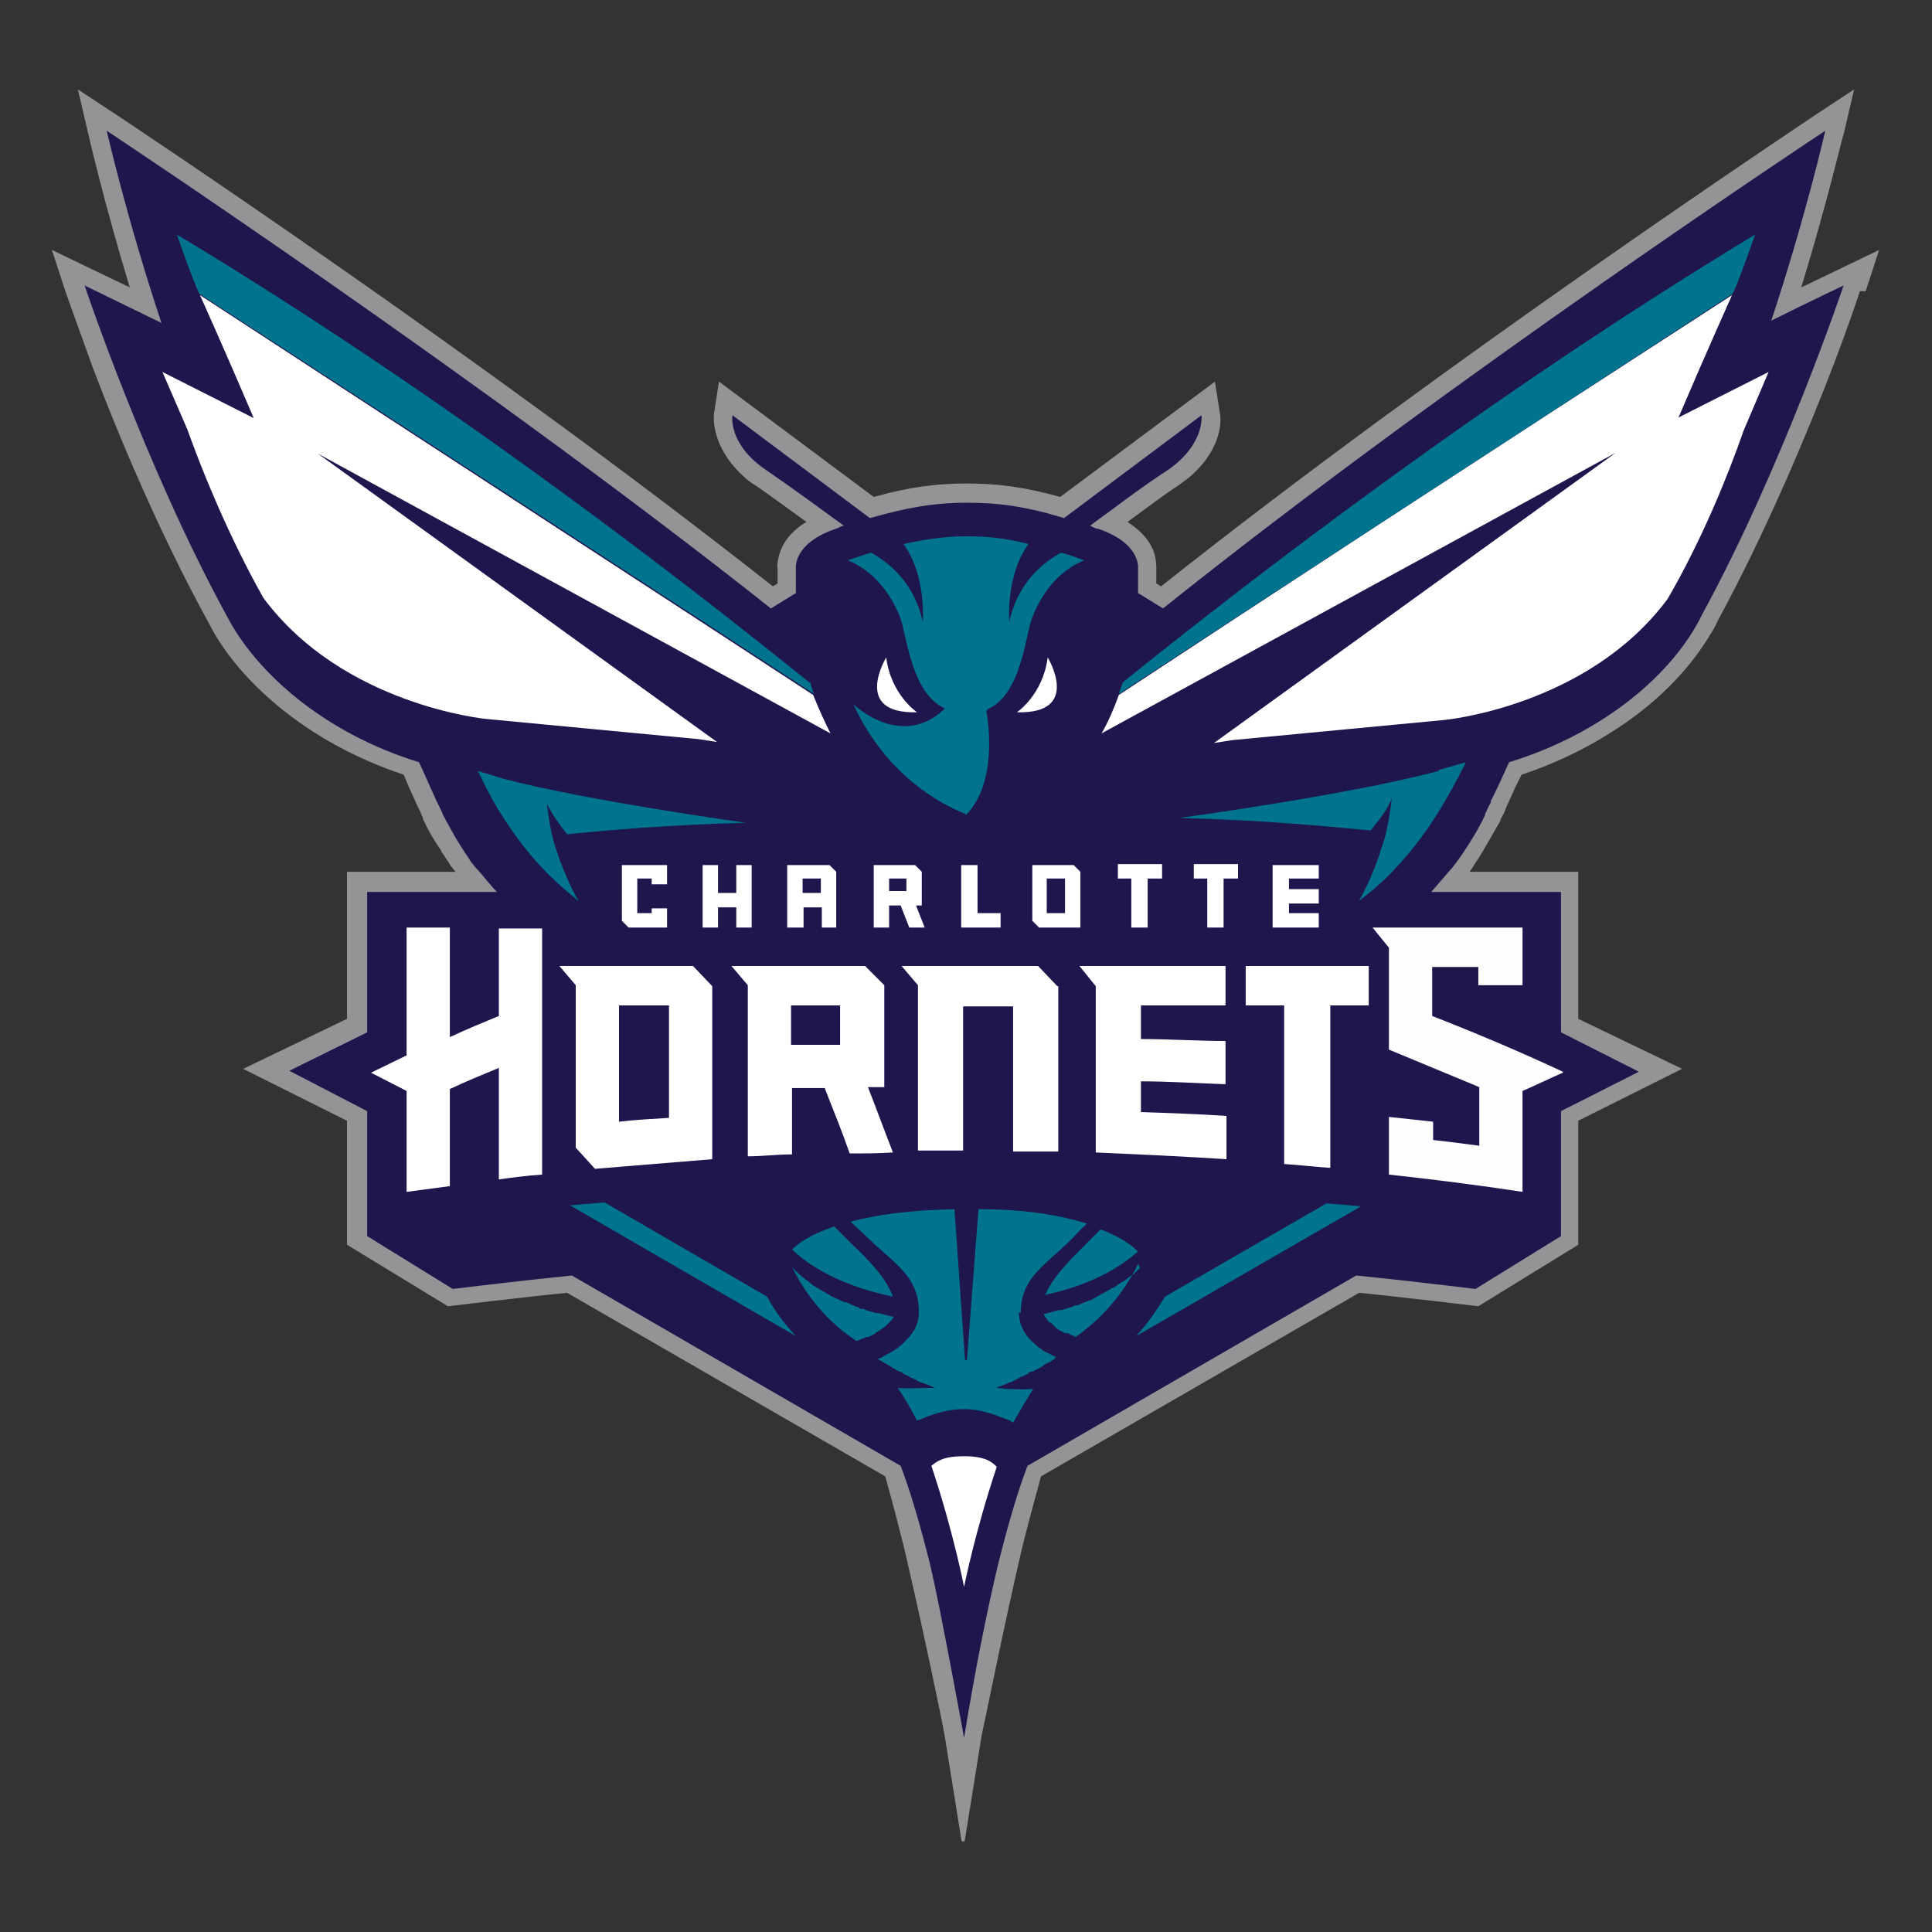 <svg viewBox="0 0 201 201" version="1.1" xmlns="http://www.w3.org/2000/svg">
  <rect x="0" y="0" width="201" height="201" fill="#333333" stroke="none"/>
  <defs>
    <style>
      .cls-1 {
        fill: #fff;
      }

      .cls-2 {
        fill: #00748e;
      }

      .cls-3 {
        fill: #fefefe;
      }

      .cls-4 {
        fill: #959395;
      }

      .cls-5 {
        fill: #1f164e;
      }

      .cls-6 {
        fill: #29829b;
      }
    </style>
  </defs>
  
  <g>
    <g id="Layer_2">
      <g id="Layer_1-2">
        <g id="charlotte_hornets">
          <path d="M194.1,30.3l1.4-4.3s-6.4,3.1-8.1,3.9c2.7-8.8,4.3-15.8,4.4-15.9l1.1-4.7-4.1,2.7c-.4.3-38.3,25.4-68,49l-.5-.3c0-.5,0-1,0-1.5,0-.3,0-.9-.2-1.6-.3-1-1.1-2.2-2.8-3.3,2.2-1.6,3.9-2.9,5.3-3.8.4-.3.8-.6,1.2-.9,2.9-2.5,3.4-5.3,3.1-6.7l-.5-3.2-16.1,12c-3.6-1-6.4-1.4-9.7-1.4h0c-3.3,0-6.1.4-9.7,1.4l-16.1-12-.5,3.2c-.2,1.4.3,4.2,3.1,6.7.3.3.7.6,1.2.9,1.3.9,3.1,2.2,5.3,3.8-1.7,1-2.5,2.3-2.8,3.3-.2.7-.3,1.3-.2,1.6,0,.5,0,1,0,1.5l-.5.3C50.4,37.3,12.5,12.2,12.2,12l-4.1-2.7,1.1,4.7c0,0,1.6,7,4.3,15.9-1.9-.9-8.1-3.9-8.1-3.9l1.4,4.3c0,0,1.1,3.1,2.8,7.8,0,0,0,0,0,0,2.6,6.9,6.9,17.2,12,26.5.2.4.5.9.7,1.3,2.3,3.9,6,7.5,10.4,10.3,2.8,1.8,6,3.3,9.3,4.4l.5,1.2,1,2.2c.2.3.3.7.5,1.1,0,0,0,.2.1.3.5,1.1,1.1,2.1,1.8,3.1,0,.2.2.3.3.5,0,0,0,0,0,0,.2.4.5.7.7,1.1.2.2.3.4.5.6h-11.3v15.3l-10.8,5.2,10.8,5.4v12.9s10.5,6.4,10.5,6.4c0,0,8.3-1,12.4-1.4l33.1,19.1c0,0,1.1,3.9,2,7.6,1.8,7.7,3.9,17.7,4.2,19.5,0,0,1.3,8.1,1.7,10.6,0,.4.4.4.4,0,.4-2.5,1.7-10.5,1.7-10.6.4-1.8,2.4-11.8,4.2-19.5.9-3.7,2-7.5,2-7.6l33.1-19.1c4.1.4,12.4,1.4,12.4,1.4l10.4-6.4v-12.9l10.8-5.4-10.8-5.2v-15.3h-11.3c.1-.2.3-.4.4-.6.2-.4.5-.7.7-1.1,0,0,0,0,0,0,.1-.2.2-.3.3-.5.6-1,1.2-2.1,1.8-3.1,0,0,0-.2.1-.3.2-.4.4-.7.5-1.1l1-2.2.6-1.2c3.3-1.1,6.5-2.6,9.3-4.4,4.5-2.8,8.1-6.4,10.4-10.3.3-.4.5-.9.7-1.3,5.1-9.4,9.4-19.7,12-26.5,0,0,0,0,0,0s0,0,0,0c1.8-4.7,2.8-7.8,2.8-7.8h0Z" class="cls-4"></path>
          <path d="M184.2,33.6c3.6-10.8,5.7-20,5.7-20,0,0-38.8,25.6-68.9,49.7l-2.6-1.6c0-.2,0-2.5,0-2.6,0,0,.3-2.6-4.2-4.1-.3,0-.5-.2-.8-.3,2.2-1.6,5.6-4.2,8.1-5.8,3.9-2.7,3.5-5.7,3.5-5.7l-14.3,10.7c-3.9-1.2-6.8-1.6-10.1-1.6h0c-3.4,0-6.2.5-10.1,1.6l-14.3-10.7s-.5,3,3.5,5.7c2.5,1.7,5.9,4.2,8.1,5.8-.3,0-.5.2-.8.3-4.5,1.5-4.2,4.1-4.2,4.1,0,.2,0,2.4,0,2.6l-2.6,1.6C49.8,39.2,11.1,13.6,11.1,13.6c0,0,2.1,9.2,5.7,20-4.7-2.3-8-3.9-8-3.9,0,0,6.3,18.8,14.7,34.2,3.1,6.1,10.3,12.4,20.1,15.4l1.8,4s.7,1.4.7,1.5c.7,1.3,1.4,2.6,2.2,3.8.1.2.3.4.4.6.3.5.7,1,1.1,1.4.7.8,1.3,1.6,1.9,2.2h-13.5v14.6l-8.1,4,8.1,4.2v13s8.9,5.5,8.9,5.5c3.3-.4,7.5-.9,12.4-1.4l34.2,19.8c1,2.6,2,6,3.1,10.4,1.1,4.7,3.5,17.9,3.5,17.9,1.2-7.4,2.4-13.2,3.5-17.9,1.1-4.4,2.1-7.8,3.1-10.4l34.2-19.8c4.9.5,9.1,1,12.4,1.4l8.9-5.5v-13l8.1-4.1-8.1-4.1v-14.6h-13.5c.6-.7,1.2-1.4,1.9-2.2.4-.4.7-.9,1.1-1.4.1-.2.3-.4.4-.6.8-1.2,1.6-2.5,2.2-3.8,0,0,0-.2.1-.3.2-.4.3-.7.5-1v-.2c.1,0,1.9-4,1.9-4,9.8-3,17.1-9.2,20.1-15.4,8.4-15.4,14.7-34.2,14.7-34.2,0,0-3.6,1.7-8,3.9h0Z" class="cls-5"></path>
          <path d="M118.2,139l23.4-13.5c-1.1-.1-2.3-.2-3.6-.3l-16.8,9.7c-.9,1.5-1.9,2.9-3,4.1Z" class="cls-2"></path>
          <path d="M79.8,134.9l-16.9-9.8c-1.2.1-2.4.2-3.6.3l23.5,13.6c-1.2-1.3-2.2-2.6-3-4.1Z" class="cls-2"></path>
          <path d="M131.1,97.7h0,0Z" class="cls-6"></path>
          <polyline points="71.6 97.7 71.6 97.7 71.6 97.7 71.6 97.7" class="cls-6"></polyline>
          <path d="M116.8,71c-.1.4-.3.8-.4,1.2,13.6-8.9,37.3-24.3,63.8-41.6,0,0,0,.6,2.4-6.2-28.1,17-52.9,36.2-65.8,46.6Z" class="cls-2"></path>
          <path d="M84.2,71c-12.9-10.4-37.7-29.7-65.8-46.6,2.4,6.8,2.4,6.2,2.4,6.2,26.6,17.3,50.3,32.7,63.9,41.6-.2-.4-.3-.8-.4-1.2h0Z" class="cls-2"></path>
          <path d="M95.4,74.1s-2.7-1.8-3.2-5.7c0,0-3.6,5.9,3.2,5.7Z" class="cls-1"></path>
          <path d="M105.8,74.1s2.7-1.8,3.2-5.7c0,0,3.6,5.9-3.2,5.7Z" class="cls-1"></path>
          <path d="M100.5,84.7c-2.3-.9-8.2-3.8-11.7-11.4,2.9,2.5,6.6,3.3,9.5.4-3.6-1.6-4-8-4.7-9.6-1.4-3.4-3.6-5.1-5.4-5.8.9-.3,1.7-.6,2.4-.8,1.7.9,4.5,3,5.4,7.2,0,0,.4-4.8-2-8.1,2.3-.5,4.3-.8,6.5-.8h.2c2.1,0,4,.2,6.3.8-2.4,3.3-2,8.1-2,8.1.9-4.2,3.7-6.3,5.4-7.2.8.2,1.6.5,2.4.8-1.8.7-4,2.4-5.4,5.9-.7,1.7-1.1,8.1-4.7,9.6,0,0,0,0,.1.1,0,0,0,0-.2,0,0,0,1.5,7.2-2.1,10.9,0,0,0,0-.1,0h0ZM149.7,80.2h0c-9.3,2.5-27,4.9-27,4.9,8.5.2,15.8.9,19.9,1.3.9-1.1,1.9-2.4,2.2-3.4,0,0-.3,3.2-1.1,5.3h0c-.9,3-2.3,5.4-2.3,5.4,0,0,0,0,0,0,0,0,.2-.1.4-.3,1.1-.8,4-3.2,7-7.6,1-1.5,2-3.2,3-5.1.2-.5.5-.9.7-1.4l-2.8.8h0ZM60.2,93.7s0,0,0,0c0,0-.2,0-.4-.3-1-.8-3.8-3-6.6-7.1-1-1.4-1.9-2.9-2.8-4.7-.2-.4-.4-.9-.7-1.4l2.6.8h0c8.7,2.3,25.3,4.6,25.3,4.6-8,.2-14.8.8-18.6,1.2-.8-1-1.7-2.3-2.1-3.2,0,0,.3,3,1,4.9h0c.9,2.8,2.2,5.1,2.2,5.1h0Z" class="cls-2"></path>
          <path d="M100.3,151.5c-2.1,0-2.8.5-3.4,1,2.3,6.9,3.4,12.6,3.4,12.6,0,0,1.1-5.6,3.4-12.5-.5-.5-1.2-1.1-3.4-1.1Z" class="cls-1"></path>
          <path d="M106,136.5c0,1.1.4,2,1.1,2.8h0c.4.4.8.8,1.3,1.1h0c.2.2.5.3.7.4,0,0,0,0,0,0,.2.1.5.3.8.4h0s0,0,0,0c0,0-.2.1-.2.2h0s0,0,0,0c-.2.1-.4.3-.7.4,0,0,0,0,0,0-.2.1-.4.2-.6.4,0,0-.1,0-.2.1-.2.1-.4.2-.6.3,0,0-.2.1-.3.1-.2,0-.3.2-.5.3-.1,0-.2.1-.4.2-.2,0-.3.1-.4.2-.1,0-.3.1-.4.2-.1,0-.2.1-.4.2-.2,0-.4.1-.5.2,0,0-.2,0-.3.1-.3.1-.6.2-.8.3,0,0,.4,0,1,.1.8,0,1.8.1,2.9,0-.7,1.1-1.4,2.3-2.1,3.5,0,0-.2-.1-.3-.2-1.1-.4-2.8-1.2-4.8-1.2s-3.7.7-4.6,1.1c0,0-.2,0-.3.1-.6-1.2-1.3-2.4-2-3.4,1.1.1,2.2,0,3,0,.2,0,.3,0,.4,0h0c.1,0,.2,0,.3,0h0c.2,0,.3,0,.3,0-.3,0-.5-.2-.8-.3-.3-.1-.5-.2-.8-.3,0,0,0,0,0,0-.2,0-.4-.2-.6-.3,0,0-.2,0-.2-.1-.2,0-.4-.2-.6-.3,0,0-.2,0-.2-.1-.2,0-.3-.2-.5-.3,0,0-.2,0-.3-.1-.1,0-.2-.1-.3-.2-.2,0-.3-.2-.4-.2,0,0,0,0,0,0-.2-.1-.4-.3-.7-.4,0,0,0,0,0,0-.2-.1-.4-.3-.7-.4h0c.3-.1.5-.2.8-.4h0c.8-.4,1.6-.9,2.2-1.6.8-.8,1.3-1.7,1.3-2.9,0-3.7-2.5-5-5.3-7.7-.6-.6-1.2-1.1-1.8-1.7,2.6-.7,6.1-1.2,10.8-1.3l1.1,15.7h.2l1.2-15.7c5.1,0,8.7.7,11.3,1.5-.6.5-1.1,1.1-1.6,1.6-2.8,2.8-5.3,4-5.3,7.7h0ZM89.7,136.2c-.2,0-.3-.1-.4-.2-.4-.1-.8-.3-1.2-.5,0,0-.1,0-.2,0-.4-.2-.9-.4-1.3-.6,0,0-.1,0-.2-.1-.3-.2-.7-.4-1-.6,0,0-.1,0-.2-.1-.3-.2-.7-.4-1-.7h0c-.7-.5-1.3-1-1.8-1.6,1.5,3.1,3.8,5.8,6.7,7.7.2,0,.3-.1.5-.2,0,0,0,0,0,0,.2,0,.3-.1.5-.2,0,0,0,0,.2,0,.1,0,.3-.1.4-.2,0,0,.2,0,.2-.1.1,0,.2-.1.3-.2,0,0,.2-.1.3-.2,0,0,.2-.1.3-.2,0,0,.2-.1.3-.2,0,0,.1-.1.2-.2,0,0,.2-.2.3-.3,0,0,0,0,.1-.1.1-.1.2-.3.3-.4-.6-.1-1.1-.3-1.7-.4-.2,0-.3,0-.5-.1-.4-.1-.8-.2-1.1-.4h0ZM118.6,131.9h0c-.2.2-.5.5-.7.7,0,0,0,0-.2.1-.3.2-.5.4-.8.6,0,0,0,0-.2.1-.3.2-.6.4-.9.6,0,0,0,0-.1,0-.3.2-.7.4-1,.6,0,0-.2,0-.2.1-.4.2-.7.4-1.1.6,0,0,0,0-.1,0-.4.2-.8.3-1.2.5,0,0-.2,0-.2,0-.4.2-.9.3-1.4.5,0,0-.2,0-.3,0-.5.1-1,.3-1.6.4,0,.1.1.3.2.4,0,0,0,0,.1.1,0,0,.1.2.2.3,0,0,.1.1.2.1,0,0,.2.1.2.2,0,0,.2.1.2.2,0,0,.2.1.2.2,0,0,.2.1.3.2,0,0,.1,0,.2.1.1,0,.2.1.4.2,0,0,0,0,.2,0,.2,0,.3.1.4.2,0,0,0,0,0,0,.2,0,.3.1.5.2h0c2.7-1.9,5-4.5,6.5-7.6h0ZM108.8,134.7c5.1-1.1,8-3.1,9.6-4.5-.6-.6-1.8-1.5-3.9-2.3-.5.5-.9.9-1.4,1.4-1.9,1.9-3.6,3.6-4.4,5.5h0ZM88.4,129.2c-.5-.5-1.1-1.1-1.6-1.6-2.4.8-3.7,1.7-4.4,2.4,1.7,1.6,4.8,3.7,10.5,4.9-.7-1.9-2.4-3.7-4.4-5.6h0Z" class="cls-2"></path>
          <path d="M51.9,96.5c0,2.4,0,6.8,0,9.2-1.7.7-3.4,1.4-5.1,2.2,0-3.1,0-8.3,0-11.4h-4.5v13.3c-1.2.6-2.5,1.2-3.7,1.8,1.2.6,2.5,1.3,3.7,1.9v10.5c1.5-.2,3-.4,4.5-.6,0-2.5,0-7.6,0-10.1,1.7-.8,3.4-1.5,5.1-2.2,0,3,0,8.7,0,11.6,1.5-.2,3-.4,4.5-.5,0-7.2,0-18.4,0-25.6h-4.5Z" class="cls-1"></path>
          <path d="M92,113c0-2.4,0-10.5,0-10.5l-2-2h-13.9l1.7,2s0,11.9,0,17.8c1.5,0,3-.2,4.6-.2,0-2.3,0-4.6,0-6.9,1.1,0,2.3,0,3.4,0,.9,2.3,1.8,4.5,2.6,6.8,1.5,0,3,0,4.5-.1-.9-2.3-1.7-4.5-2.6-6.8.6,0,1.2,0,1.7,0h0ZM82.3,108.8c0-.8,0-4.2,0-4.2h5.1v4.1c-1.7,0-3.4,0-5.1,0h0Z" class="cls-1"></path>
          <path d="M77.8,102.7h0Z" class="cls-1"></path>
          <path d="M110,102.6l-2-2.1h-14.2l1.7,2s0,11.5,0,17.2c1.6,0,3.1,0,4.7,0v-15h5.2s0,10.7,0,15.1c1.6,0,3.1,0,4.7,0,0-5.7,0-17.2,0-17.2Z" class="cls-1"></path>
          <path d="M118.7,115.7c0-1.1,0-2.2,0-3.2,2.9,0,5.9.2,8.8.3,0-1.5,0-3,0-4.5-2.9,0-5.9-.2-8.8-.2v-3.5h8.8v-4.1h-15.2l1.7,2.1h0s0,12.6,0,17.3c4.5.2,9,.4,13.6.7,0-1.5,0-3,0-4.5-2.9-.2-5.9-.3-8.8-.4h0Z" class="cls-1"></path>
          <path d="M142.4,100.5h-12.8v4.1h4s0,11.8,0,16.5c1.6.1,3.2.3,4.8.4,0-5.2,0-11.6,0-16.9h4v-4.1h0Z" class="cls-1"></path>
          <path d="M72.1,100.5h-13.9l1.7,2v16.9s2,2.2,2,2.2l12.2-1v-18c0,0-2-2.1-2-2.1h0ZM64.4,116.7c0-3.2,0-12.1,0-12.1h5.2c0,3.7,0,8.2,0,11.7-1.7.1-3.5.2-5.2.4Z" class="cls-1"></path>
          <path d="M162.6,111.5c-4.5-2.1-9-4-13.6-5.8v-5.1h4.8v1.9h4.6v-6h-15.6l1.7,2.1v10.6s9.4,3.9,9.4,3.9v6.1s-2.2-.3-4.8-.6v-1.9l-4.6-.5v6c4.6.5,9.3,1.1,13.9,1.8v-10.5c1.4-.6,2.8-1.3,4.2-1.9h0Z" class="cls-3"></path>
          <path d="M127.3,91.4v5.1h-1.7v-5.1h-1.4v-1.5h4.6v1.5h-1.4,0Z" class="cls-1"></path>
          <path d="M119.4,91.4v5.1h-1.7v-5.1h-1.4v-1.5h4.6v1.5h-1.4,0Z" class="cls-1"></path>
          <path d="M95.3,94.2h.6v-3.5l-.7-.7h-4.3v6.5h1.6v-2.3h1.2l.9,2.3h1.6l-.9-2.3h0ZM94.3,92.7h-1.8v-1.3h1.8v1.3Z" class="cls-1"></path>
          <polygon points="137.2 91.4 137.2 90 132.4 90 132.4 96.5 137.2 96.5 137.2 95 134.1 95 134.1 94 137.2 94 137.2 92.5 134.1 92.5 134.1 91.4 137.2 91.4" class="cls-1"></polygon>
          <polygon points="101.7 95 101.7 90 100 90 100 96.5 104.1 96.5 104.1 95 101.7 95" class="cls-1"></polygon>
          <path d="M111.7,90h-4.3v5.8l.7.7h4.3v-5.8l-.7-.7h0ZM110.8,95h-1.9v-3.6h1.9v3.6Z" class="cls-1"></path>
          <path d="M87,96.5v-5.8l-.7-.7h-4.4v6.5h1.7v-2.1h1.9v2.1h1.7ZM83.5,92.9v-1.5h1.9v1.5h-1.9Z" class="cls-1"></path>
          <polygon points="76.6 90 76.6 92.9 74.7 92.9 74.7 90 73.1 90 73.1 96.5 74.7 96.5 74.7 94.4 76.6 94.4 76.6 96.5 78.2 96.5 78.2 90 76.6 90" class="cls-1"></polygon>
          <polygon points="64.7 95.8 65.4 96.5 69.4 96.5 69.4 95 69.4 95 69.4 94.5 67.8 94.5 67.8 95 66.3 95 66.3 91.4 67.8 91.4 67.8 92 69.4 92 69.4 91.4 69.4 91.4 69.4 90 64.7 90 64.7 95.8" class="cls-1"></polygon>
          <path d="M32.9,47.1l53.5,29.2c-.6-1.2-1.2-2.5-1.8-4-13.6-8.9-37.3-24.3-63.8-41.6,0,0,2.4,5.3,5.6,12.8l-9.5-4.8,2.6,6c1.6,4.5,4.4,11.3,7.9,17.5,8.3,11.2,23.2,12.6,23.2,12.6l22.1,2.1,1.9.3-41.8-30.2h0Z" class="cls-1"></path>
          <path d="M174.6,43.5c3.2-7.5,5.6-12.8,5.6-12.8-26.6,17.2-50.3,32.7-63.8,41.6-.5,1.4-1.1,2.8-1.8,4l53.5-29.2-41.8,30.2,1.9-.3,22.1-2.1s14.9-1.4,23.2-12.6c3.6-6.2,6.3-12.9,7.9-17.5l2.6-6.1-9.5,4.8h0Z" class="cls-1"></path>
        </g>
      </g>
    </g>
  </g>
</svg>